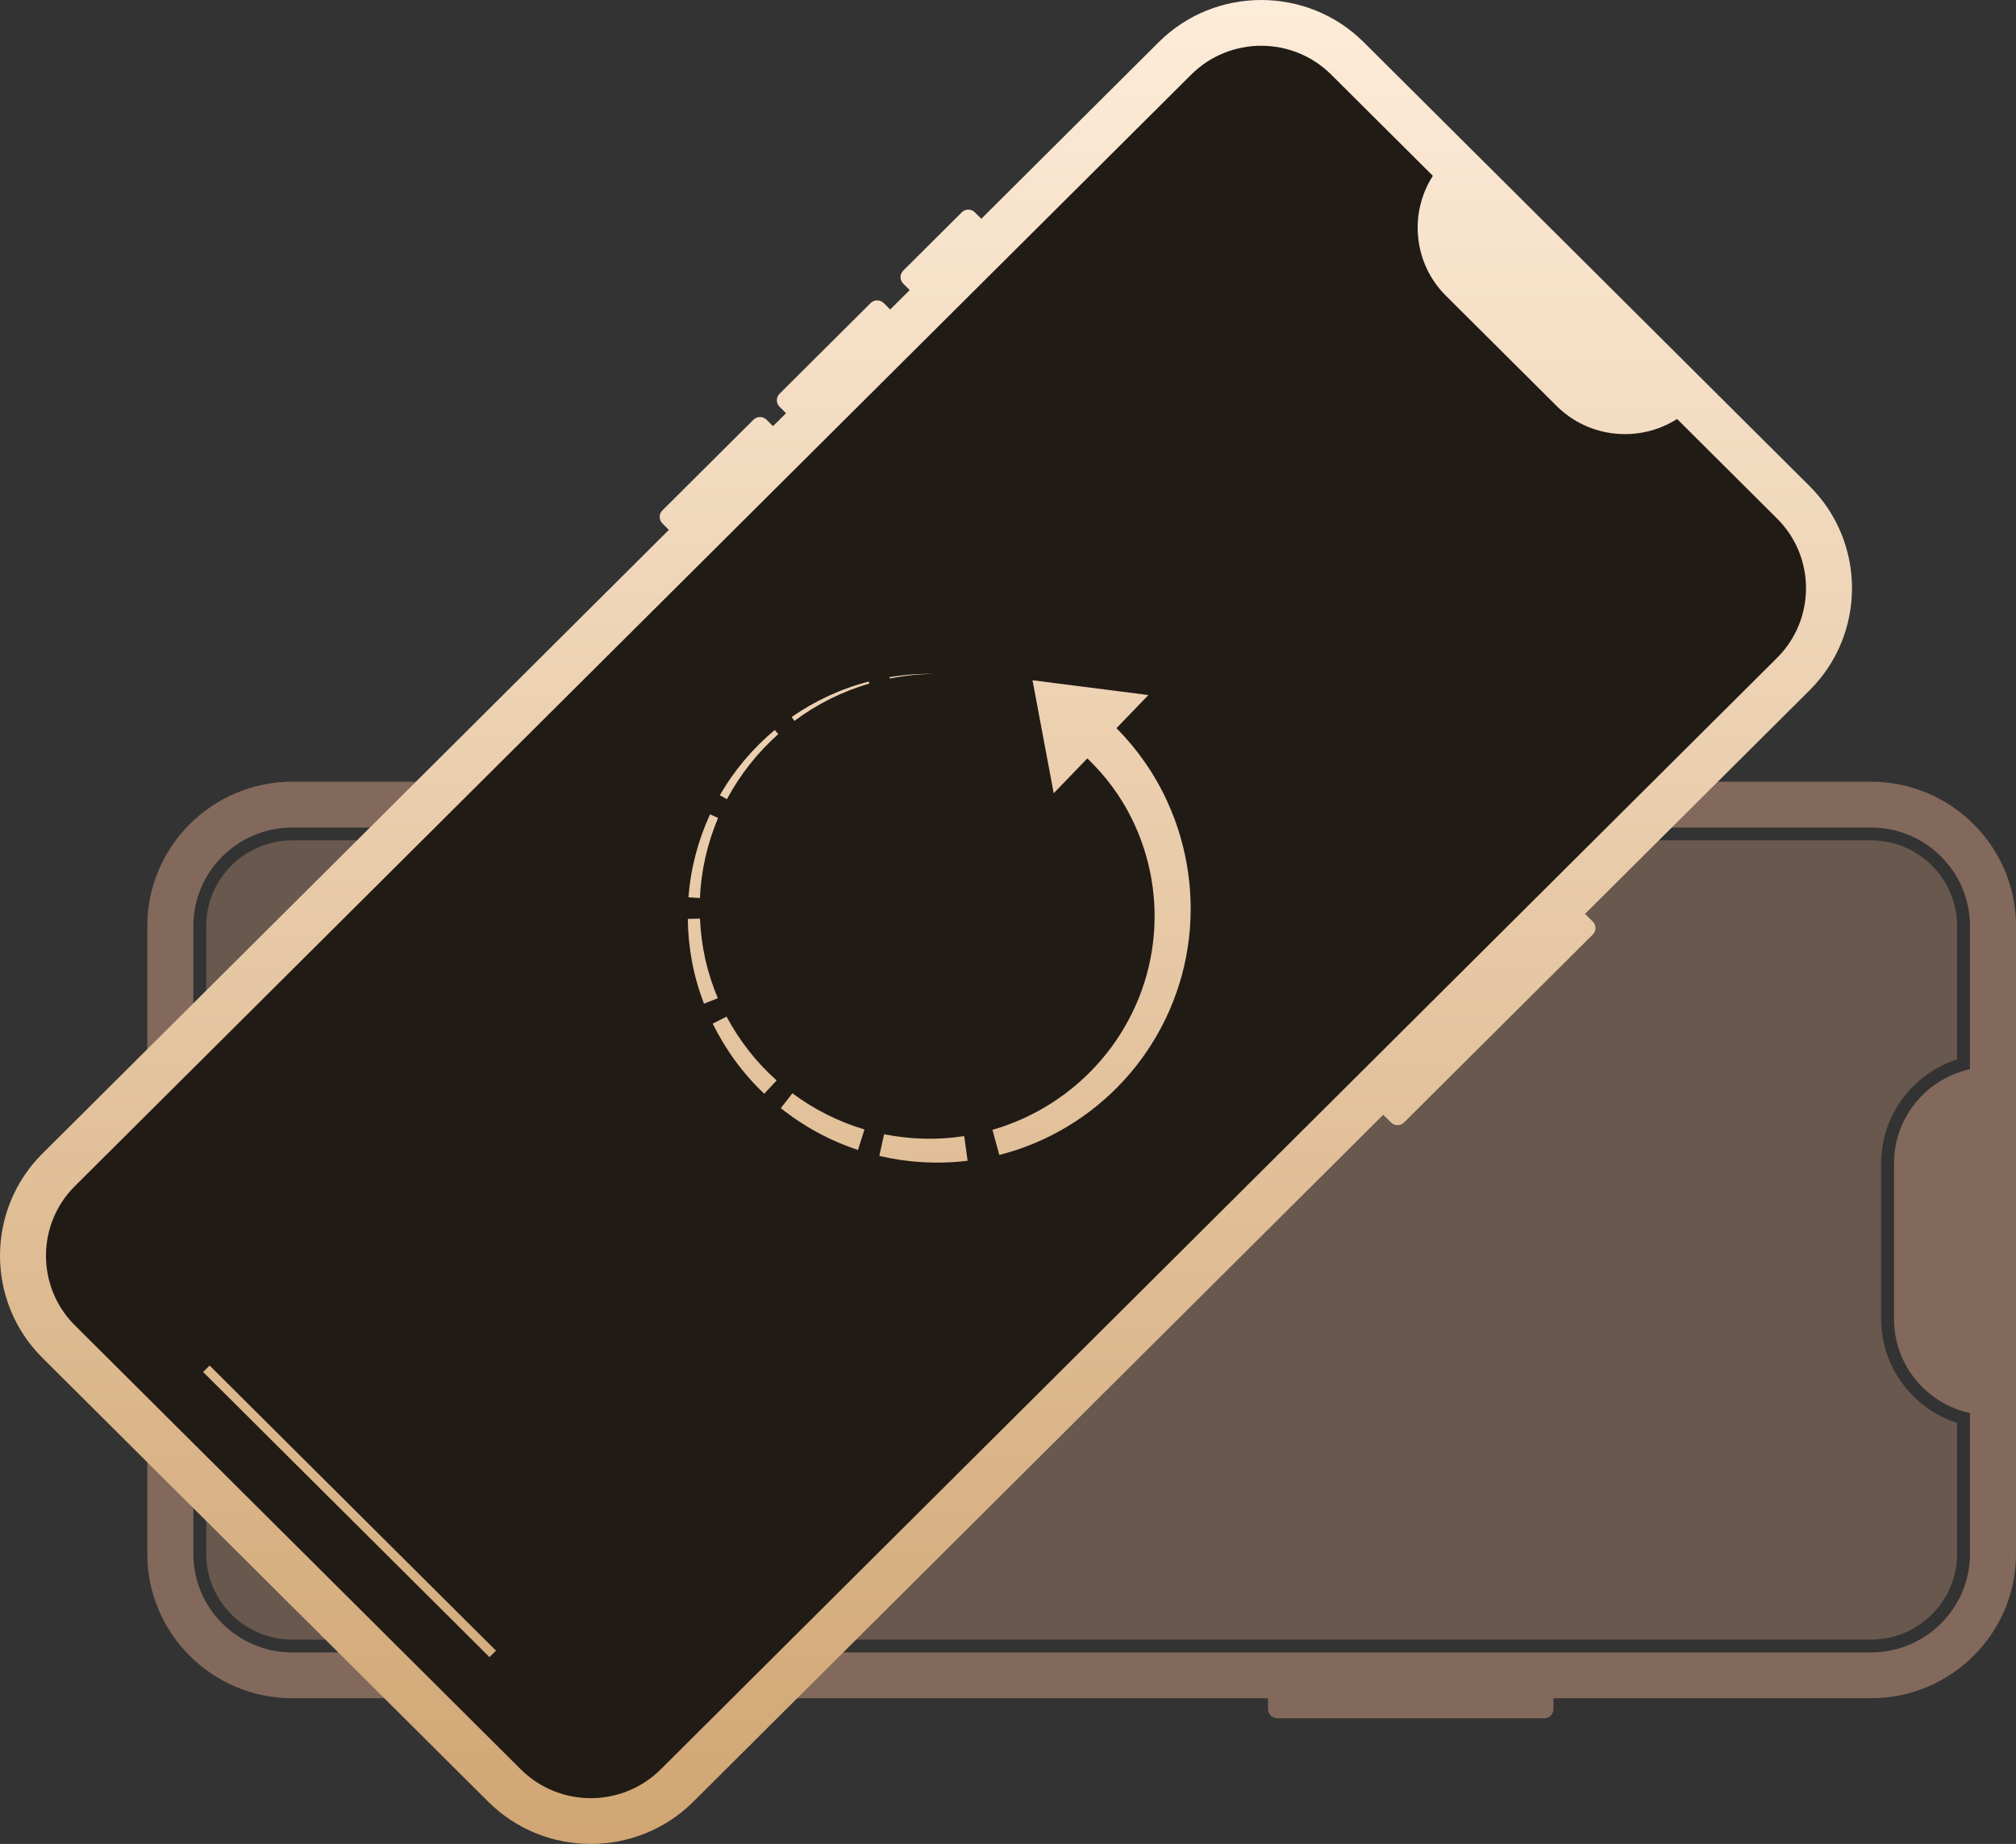 <svg xmlns="http://www.w3.org/2000/svg" width="176" height="161" viewBox="0 0 176 161"><rect x="0" y="0" width="176" height="161" fill="#333333" stroke="none"/><defs><linearGradient id="a" x1="50%" x2="50%" y1="0%" y2="100%"><stop offset="0%" stop-color="#FEEDDA"/><stop offset="100%" stop-color="#D0A572"/></linearGradient></defs><g fill="none"><g transform="translate(12.861 66.653)"><path fill="#B88E77" fill-opacity=".4" d="M12.657,6.72 C8.513,6.72 5.141,10.077 5.141,14.204 L5.141,69.021 C5.141,73.148 8.513,76.506 12.657,76.506 L150.482,76.506 C154.626,76.506 157.998,73.148 157.998,69.021 L157.998,57.584 C154.076,56.324 151.368,52.648 151.368,48.519 L151.368,34.915 C151.368,30.786 154.076,27.109 157.998,25.849 L157.998,14.204 C157.998,10.077 154.626,6.72 150.482,6.72 L12.657,6.72 L12.657,6.72 Z"/><path fill="#B78E77" fill-opacity=".6" d="M150.482,1.6 L128.582,1.6 L128.582,0.8 C128.582,0.36 128.221,0 127.779,0 L120.546,0 C120.104,0 119.742,0.36 119.742,0.8 L119.742,1.6 L117.331,1.6 L117.331,0.8 C117.331,0.36 116.97,0 116.528,0 L105.277,0 C104.835,0 104.473,0.36 104.473,0.8 L104.473,1.6 L102.866,1.6 L102.866,0.8 C102.866,0.36 102.504,0 102.062,0 L90.811,0 C90.369,0 90.008,0.36 90.008,0.8 L90.008,1.6 L12.657,1.6 C5.682,1.6 0,7.258 0,14.204 L0,69.021 C0,75.975 5.682,81.625 12.657,81.625 L97.843,81.625 L97.843,82.577 C97.843,83.017 98.205,83.377 98.647,83.377 L121.952,83.377 C122.394,83.377 122.756,83.017 122.756,82.577 L122.756,81.625 L150.482,81.625 C157.457,81.625 163.139,75.975 163.139,69.021 L163.139,14.204 C163.139,7.258 157.457,1.6 150.482,1.6 L150.482,1.6 Z M159.121,26.704 C155.336,27.528 152.491,30.897 152.491,34.915 L152.491,48.519 C152.491,52.536 155.336,55.905 159.121,56.729 L159.121,69.021 C159.121,73.766 155.247,77.624 150.482,77.624 L12.657,77.624 C7.892,77.624 4.018,73.766 4.018,69.021 L4.018,14.204 C4.018,9.459 7.892,5.602 12.657,5.602 L150.482,5.602 C155.247,5.602 159.121,9.459 159.121,14.204 L159.121,26.704 L159.121,26.704 Z M9.041,24.96 L9.845,24.96 L9.845,60.17 L9.041,60.17 L9.041,24.96 Z"/></g><path fill="#211B16" d="M118.344,5.615 C113.524,0.795 105.672,0.795 100.851,5.615 L85.719,20.747 L85.164,20.192 C84.858,19.887 84.359,19.887 84.053,20.192 L80.371,23.839 C80.066,24.145 80.066,24.645 80.371,24.95 L80.927,25.505 L77.542,28.927 L76.987,28.372 C76.681,28.067 76.182,28.067 75.876,28.372 L69.6,34.733 C69.295,35.039 69.295,35.539 69.6,35.844 L70.156,36.399 L67.429,38.891 L66.873,38.336 C66.568,38.03 66.068,38.03 65.763,38.336 L59.373,44.825 C59.067,45.13 59.068,45.63 59.373,45.935 L59.928,46.491 L5.615,100.851 C0.795,105.672 0.795,113.524 5.615,118.344 L43.654,156.383 C48.48,161.209 56.326,161.203 61.146,156.383 L121.281,95.893 L121.942,96.554 C122.247,96.86 122.747,96.86 123.052,96.554 L137.885,82.076 C138.191,81.771 138.191,81.271 137.885,80.966 L137.224,80.305 L156.383,61.147 C161.203,56.326 161.209,48.48 156.383,43.654 L118.344,5.615 Z"/><path fill="url(#a)" d="M101.156,3.684 C106.088,-1.228 114.124,-1.228 119.056,3.684 L157.982,42.445 C162.92,47.362 162.914,55.358 157.982,60.27 L138.377,79.792 L139.053,80.465 C139.366,80.776 139.366,81.285 139.053,81.597 L122.574,98.007 C122.261,98.318 121.75,98.318 121.437,98.007 L120.761,97.333 L60.525,157.314 C55.593,162.226 47.563,162.231 42.625,157.314 L3.699,118.553 C-1.233,113.641 -1.233,105.64 3.699,100.728 L58.394,46.265 L57.826,45.699 C57.514,45.387 57.513,44.878 57.826,44.567 L65.782,36.645 C66.094,36.334 66.606,36.334 66.918,36.645 L67.486,37.211 L68.623,36.079 L68.055,35.513 C67.742,35.202 67.742,34.693 68.055,34.382 L76.01,26.46 C76.323,26.148 76.834,26.148 77.147,26.46 L77.715,27.025 L79.42,25.328 L78.852,24.762 C78.539,24.451 78.539,23.941 78.852,23.63 L83.966,18.538 C84.279,18.226 84.79,18.226 85.103,18.538 L85.671,19.103 Z M116.215,6.513 C112.845,3.157 107.367,3.157 103.997,6.513 L6.541,103.558 C3.171,106.913 3.171,112.368 6.541,115.724 L45.466,154.485 C48.836,157.84 54.314,157.84 57.684,154.485 L155.14,57.44 C158.51,54.085 158.51,48.63 155.14,45.274 L146.412,36.583 C143.15,38.665 138.746,38.286 135.894,35.445 L126.233,25.826 C123.38,22.985 123,18.6 125.091,15.352 Z M18.298,119.226 L43.301,144.124 L42.733,144.69 L17.73,119.792 L18.298,119.226 Z M77.182,99.035 C79.484,99.49 81.868,99.559 84.177,99.195 L84.473,101.347 C81.898,101.668 79.278,101.508 76.765,100.927 L77.182,99.035 Z M90.139,59.393 L100.257,60.687 L97.471,63.577 C99.311,65.445 100.831,67.616 101.911,69.994 C103.739,73.981 104.36,78.481 103.682,82.768 C103.023,87.063 101.057,91.125 98.142,94.302 C95.239,97.489 91.399,99.796 87.24,100.84 L86.644,98.647 C90.336,97.593 93.676,95.429 96.141,92.542 C98.617,89.662 100.204,86.07 100.654,82.346 C101.122,78.619 100.453,74.788 98.799,71.466 C97.831,69.499 96.502,67.726 94.926,66.217 L91.991,69.261 L90.139,59.393 Z M69.177,95.457 C71.074,96.869 73.212,97.948 75.469,98.614 L74.903,100.407 C72.455,99.599 70.166,98.349 68.165,96.756 Z M63.433,88.764 C64.547,90.863 66.031,92.763 67.803,94.335 L66.72,95.498 C64.864,93.742 63.34,91.653 62.223,89.376 Z M61.11,80.205 C61.162,81.401 61.316,82.59 61.573,83.755 C61.835,84.919 62.204,86.057 62.667,87.153 L61.461,87.635 C61.006,86.453 60.655,85.233 60.417,83.992 C60.184,82.751 60.061,81.492 60.047,80.234 Z M61.987,71.105 L62.69,71.414 C61.754,73.635 61.205,76.014 61.108,78.41 L60.105,78.349 C60.288,75.841 60.942,73.378 61.987,71.105 Z M67.634,63.739 L67.945,64.096 C66.131,65.716 64.598,67.644 63.467,69.78 L62.846,69.438 C64.086,67.267 65.727,65.336 67.634,63.739 Z M75.842,59.51 L75.891,59.684 C73.534,60.368 71.311,61.481 69.36,62.942 L69.116,62.607 C71.153,61.181 73.444,60.125 75.842,59.51 Z M81.47,58.835 C80.195,58.859 78.924,58.995 77.679,59.244 L77.657,59.125 C78.917,58.914 80.195,58.819 81.47,58.835 Z"/></g></svg>